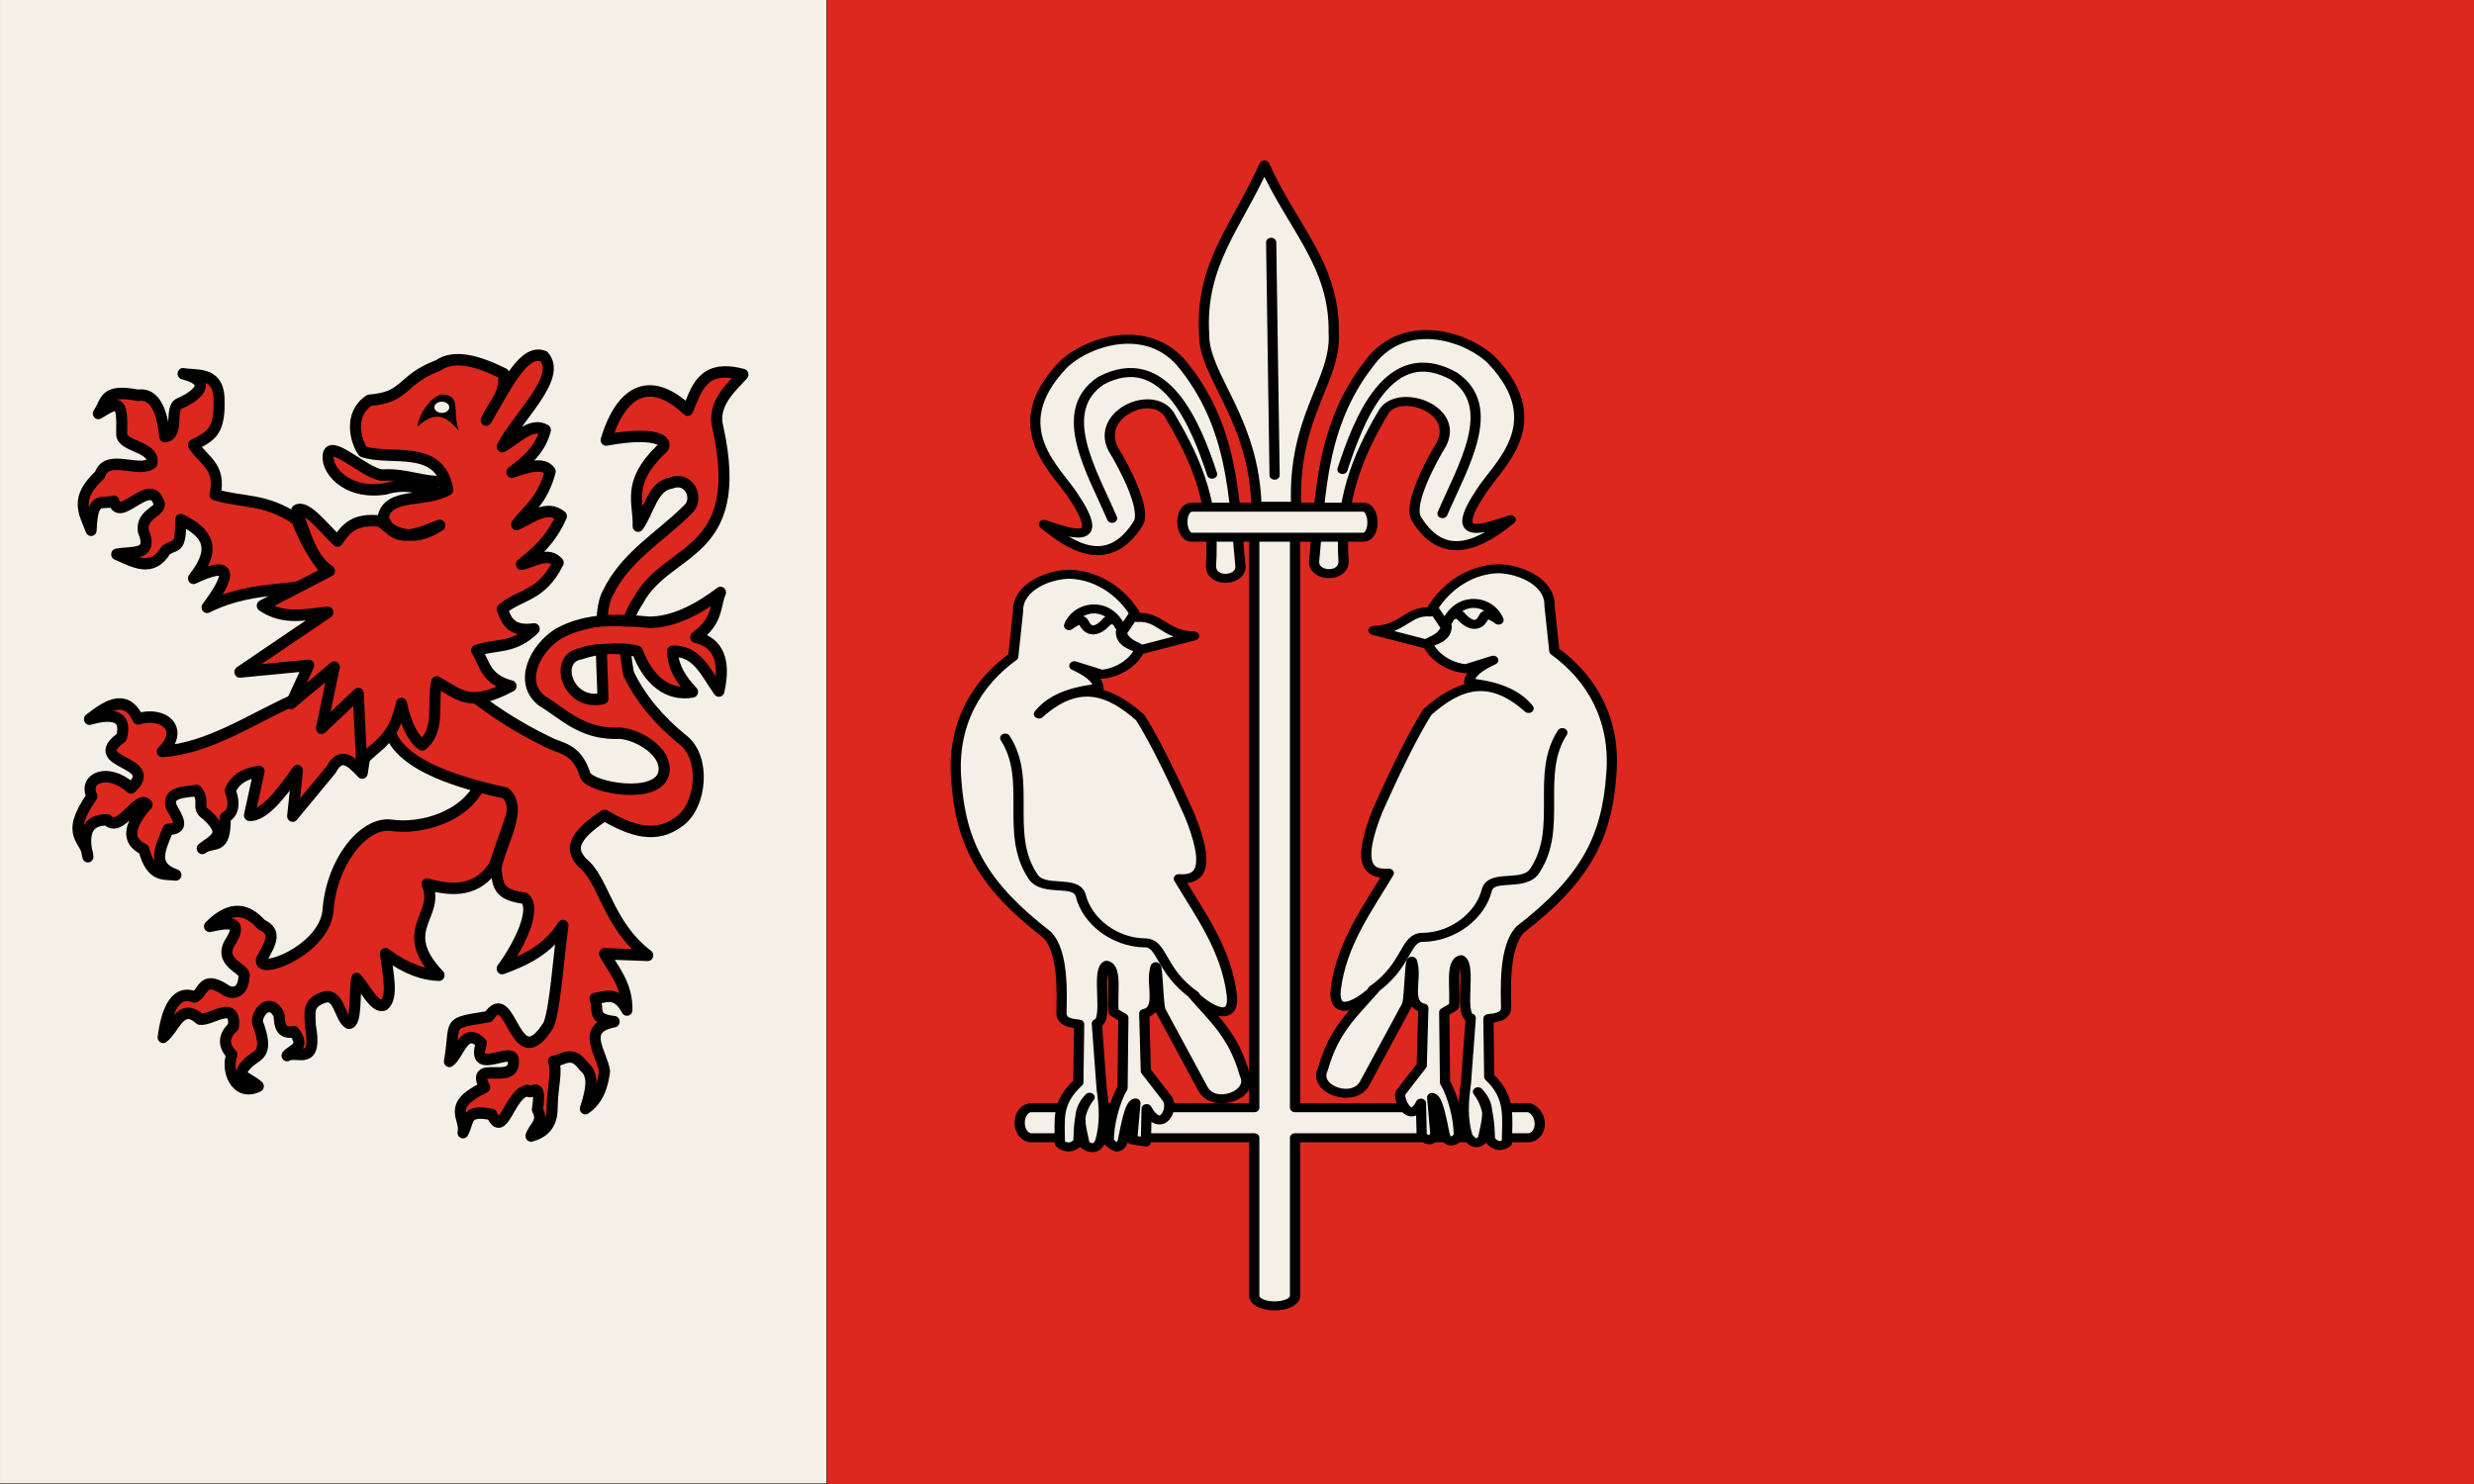 <!-- Created with Inkscape (http://www.inkscape.org/) -->
<svg xmlns:rdf="http://www.w3.org/1999/02/22-rdf-syntax-ns#" xmlns="http://www.w3.org/2000/svg" height="300" width="500" version="1.1" xmlns:cc="http://creativecommons.org/ns#" xmlns:dc="http://purl.org/dc/elements/1.1/">
 <rect width="100%" height="100%" fill="#333333" stroke="none"/>

 <g transform="translate(167.814,-702.36)">
  <rect height="300" width="334" y="702.36" x="-0.669" fill="#dc281e"/>
  <rect height="300" width="167" y="702.22" x="-167.81" fill="#f4f0e8"/>
 </g>
 <g transform="matrix(0.744,0,0,0.771,-25.221,-287.949)">
  <path stroke-linejoin="round" d="m78.641,487.97c4.147-0.382,1.119-7.538,3.973-8.681,3.42-1.369,10.317-5.506,1.024-7.829,3.324,0.664,9.473-0.714,9.756,6.341,0.317,8.726-1.934,9.905-6.932,12.342,2.404,3.952,7.604,5.458,5.865,13.034,7.385,2.17,13.614,0.871,22.158,6.517,3.041,7.753,6.083,11.145,9.124,14.99-8.702,4.904-19.776,1.483-33.455,8.038,7.102-9.201,6.578-12.301-3.693-7.603,6.216-7.66,4.207-11.817-3.476-15.424,0.072,8.462-1.478,6.078-4.087,8.107-3.647,5.823-8.526,3.026-13.293,1.017,4.418-0.782,10.031,0.501,7.218-6.142-0.714-4.863,5.824-5.107,4.078-7.761-2.408-6.143-10.645,5.786-12.08-0.01-3.548,0.946-5.777-1.697-6.168,7.613-2.159-5.161-4.354-8.471,2.39-14.555,1.933-5.692,10.595-0.317,14.121-3.041,0.883-4.448-8.323-4.3-8.207-7.657,0.229-9.181-0.784-8.604-6.348-5.377,2.281-2.967,1.087-6.569,10.785-4.769,4.031-0.629,6.514,3.143,7.246,10.851z" stroke="#000" stroke-linecap="round" stroke-miterlimit="4" stroke-dasharray="none" stroke-width="3" fill="#dc281e"/>
  <path stroke-linejoin="round" d="m58.22,562.05c3.873-2.84,9.69-7.323,13.172-0.082,7.001-2.036,12.769,2.7,6.597,8.554,12.771-0.909,23.907-8.356,35.627-13.469l11.296-8.472,9.993,11.514-2.607,16.076c-2.824-2.795-5.648-5.953-8.472-0.869l-10.428,12.165,1.303-11.948c-4.803,6.66-9.38,11.962-13.034,11.731l2.607-11.514c-3.298,0.513-6.246,1.611-7.821,4.997,1.48,3.995,0.594,6.018-1.39,7.125,0.189,9.039-3.255,5.861-6.213,8.081,3.279-2.435,7.102-3.642,1.086-8.907-2.967-1.802-0.085-3.418-2.607-6.3-2.752,0.482-8.11,0.202-6.952,4.128,1.91,3.489,3.852,5.909-0.869,6.083-1.698,4.561-4.994,9.544,2.172,11.948-3.18-0.434-6.626,0.852-8.707-6.727-5.114-2.322-3.826-6.526,0.886-11.738-2.515-2.827-7.203,7.725-10.804,4.016-5.941-0.102-6.655,4.15-5.272,9.67-0.243-4.911-6.604-5.109,1.086-15.858-2.385-4.723,4.257-7.653,10.645-2.172,8.198-7.265-12.78-6.236-2.607-13.252,1.864-6.583-3.903-6.088-8.69-4.779z" stroke="#000" stroke-linecap="round" stroke-miterlimit="4" stroke-dasharray="none" stroke-width="3" fill="#dc281e"/>
  <path stroke-linejoin="round" d="m104.93,615.93c4.159,1.845,2.742,4.403,0,9.124-1.061,4.115,16.483-2.119,18.031-12.383,0.824-13.155,9.737-23.747,17.162-22.81,8.052,1.12,20.371-2.056,24.548-11.296,4.339,0.357,10.384,3.071,7.821,9.776l-4.345,12.165c-4.441,6.517-10.739,6.814-18.248,4.779,3.825,8.248-8.552,11.895,3.259,23.896-4.084-0.091-8.738-1.513-14.555-5.648,0.664,5.298,2.19,11.459-0.434,13.469-2.462,0.892-4.924-4.208-7.386-6.952-0.68,4.029,0.067,11.861-2.172,11.731-2.628-1.621-2.565-8.258-6.952-6.734-4.361,1.524-3.518,3.994-3.476,7.169,2.085,11.155-3.604,6.484-6.3,8.038,1.346-1.623,5.268-1.995,1.859-6.284-3.509,0.712-3.946-1.649-4.032-4.361-2.408-4.84-6.152-0.685-5.865,1.955,3.128,8.117,0.404,8.276-2.1,10.197-4.608,4.113-0.801,3.869,2.317,6.53-6.043,2.857-8.879-4.256-7.169-8.255-2.4-2.462-2.379-4.924,0.434-7.386,0.708-7.189-6.019-1.511-9.124-1.955-5.33-4.564-6.772,2.447-9.993,4.779,0.778-5.699,2.821-12.781,8.519-10.595,2.504-0.938,2.004-5.739,8.104-2.053,2.271,1.756,5.224,0.798,5.318-3.21,1.255-2.128-7.839-3.494-3.369-9.634,3.384-5.63-1.812-4.416-5.973-3.618,6.04-5.813,10.385-4.418,14.121-0.434z" stroke="#000" stroke-linecap="round" stroke-miterlimit="4" stroke-dasharray="none" stroke-width="3" fill="#dc281e"/>
  <path stroke-linejoin="round" d="m139.9,565.53c3.092-8.142,6.754-15.919,18.465-13.034,7.987,6.934,16.706,11.962,24.114,15.424,3.803,2.021,8.021,1.515,10.428,8.907,1.56,3.225,19.585,6.406,21.289-0.652,1.309-6.035-8.499-10.948-13.034-10.428-9.541,0.005-14.29-5.183-19.986-8.472-6.506-4.814-2.018-13.752,4.345-17.596,7.767-4.246,16.798-3.758,24.765-3.041,6.372-0.016,12.962-3.174,19.334-7.821-1.551,3.338-0.484,7.349-6.734,11.731,6.292,1.413,8.117,6.336,6.3,14.121-3.451-4.599-5.883-10.727-12.6-10.427,0.115,4.226,2.439,7.569,5.431,10.645-6.416,1.165-11.927-2.788-14.99-10.645-5.443-1.291-10.56-0.952-15.424,0.652-7.494,1.199-3.613,13.896,6.083,11.731-0.151-8.675-1.494-22.997,1.303-27.589,4.823-9.732,14.333-14.777,21.724-21.941,3.212-2.666,0.558-8.899-4.562-6.952-4.996,0.725-5.994,7.447-8.907,11.296,0.254-6.14-3.285-11.165,6.083-19.986,2.7-1.647,0.334-5.263-14.772-2.607,4.325-13.753,12.461-16.683,22.158-7.821,2.345-5.317,3.89-12.255,14.99-9.341-2.985,3.226-8.614,7.682-6.734,14.121,7.603,33.865-13.855,30.919-21.724,45.186-4.508,6.372-3.796,12.745-2.607,19.117,3.199,6.368,8.097,12.17,14.772,17.379,6.213,4.598,5.12,17.017-0.869,21.289-6.496,4.835-13.346,2.47-20.421-1.521-9.924,6.281-8.723,9.528-6.083,12.383,6,4.521,6.774,16.219,17.814,24.331l-11.731-0.434c2.605,4.463,6.181,8.148,6.083,14.772-2.897-5.165-5.793-3.346-8.69-3.041,1.18,2.685-1.143,5.468,5.214,6.083-9.301,1.682-3.337,8.185-2.607,13.034-0.537,3.979-1.797,7.524-5.214,9.776,1.495-4.513,2.626-8.844-0.434-11.079-3.195-4.426-5.588-1.631-8.255-1.303,1.206,2.434-0.31,6.633-0.332,12.311-0.022,5.452-3.745,6.695-5.75,7.241,0.704-2.267,3.606-3.655,1.738-6.952,1.348-8.4-1.848-3.445-2.607-4.997-4.997,0.651-6.695,13.074-9.776,6.3-7.445-1.408-6.036,1.659-7.821,4.779,1.019-3.861-4.927-6.99,5.896-11.883-4.189-7.481,8.094-0.375,7.79-6.8,0.399-4.619-11.834,4.3-8.69-4.779-4.686-4.643-6.107,3.114-8.69,4.779,1.975-10.701-1.36-9.849,10.645-11.731,6.315-9.11,6.888,16.692,16.293,2.172,1.793-4.288,2.632-17.153,3.91-26.069-4.084,6.249-10.137,9.053-16.51,11.296,4.955-6.521,9.374-15.772,6.083-18.465-7.826-0.922-7.033-3.974-7.821-7.603,1.176-6.79,7.602-15.767,2.607-19.986-16.667-3.466-28.489-8.346-31.282-15.858z" stroke="#000" stroke-linecap="round" stroke-miterlimit="4" stroke-dasharray="none" stroke-width="3" fill="#dc281e"/>
  <path stroke-linejoin="round" d="m123.17,492.32c1.269-3.167,10.751,5.908,14.823,5.711,6.76-0.328,10.319,2.075,17.112,1.675l-0.434,3.693c-5.084-1.404-9.894-3.628-16.076-1.738-11.113,1.673-16.631-5.684-15.424-9.341z" stroke="#000" stroke-linecap="round" stroke-miterlimit="4" stroke-dasharray="none" stroke-width="3" fill="#dc281e"/>
  <path stroke-linejoin="round" d="m114.49,507.31c2.409-1.603,7.055,4.255,11.079,8.038,2.184-3.081,4.45-6.097,11.731-5.214,4.44,4.188,9.971,5.074,16.076,1.086-4.417,1.399-12.338,5.997-15.424-2.172,1.567-6.524,11.395-3.722,17.596-7.169-2.246-12.272-15.635-7.5-23.027-9.993-2.029-2.711-4.05-9.817,1.738-13.469,10.21-0.724,8.324-5.359,18.683-9.124,4.286-2.91,10.644-1.261,17.814,2.172,0.314,5.976-2.428,7.255-4.779,12.165,5.938-9.888,10.355-18.712,15.641-16.727,5.097,5.426-7.112,15.883-11.296,23.679,3.91-1.992,7.821-6.527,11.731-4.345-1.489,5.453-5.471,8.332-9.124,11.079,4.554-1.582,8.732-2.637,10.428-0.217-2.141,7.785-5.935,9.786-9.124,13.903,4.055-1.667,8.11-5.332,12.165-2.172-2.773,6.164-7.007,9.683-10.862,12.6,3.407-0.674,7.111-3.432,9.993-0.434-4.536,8.851-10.133,8.158-15.207,12.165,1.121,3.119,2.46,6.069,8.69,5.214-5.713,5.381-10.445,3.89-15.641,5.648,2.236,3.406,2.305,7.535,9.341,9.341-11.559,5.889-13.938,2.09-20.203-1.086-1.262,5.521,1.101,12.596-3.91,16.51-2.462-1.593-4.345-5.214-5.648-10.862-2.262,10.049-7.033,10.903-10.862,15.207l-0.869-17.814-9.993,9.124,3.476-16.076-11.731,9.559,4.779-9.993-18.683,1.738,23.896-15.641c-5.938,0.477-11.876,2.161-17.814-1.738l18.248-9.124c-5.069-3.187-6.558-9.952-8.907-15.858z" stroke="#000" stroke-linecap="butt" stroke-miterlimit="4" stroke-dasharray="none" stroke-width="3" fill="#dc281e"/>
  <path d="m147.29,485.37c0.45-4.021,4.439-8.397,6.734-8.472,5.45,0.208,2.564,4.746,4.562,9.559-3.061-3.406-6.082-5.834-11.296-1.086z" fill="#000"/>
  <path fill="#dc281e" d="m193.99,538.26c4.417-0.94,8.559-0.463,12.165-0.434l-0.434,4.671c-2.675-0.611-7.025-0.216-11.079,0z"/>
 </g>
 <g stroke-linejoin="round" transform="matrix(0.687,0,0,0.607,21.281,-190.262)" stroke="#000" stroke-linecap="round" stroke-dasharray="none" stroke-miterlimit="4" stroke-width="3">
  <path d="m338.64,482.06c-0.632-29.083-15.529-43.458-15.377-57.164-1.302-23.418,9.543-35.886,17.717-56.495,8.28,20.868,20.722,33.258,20.392,55.827,0.939,16.031-12.187,27.653-11.032,57.849z" fill="#f4f0e8"/>
  <path d="m276.12,488.08c7.433,2.734,18.895,7.901,8.692-9.36-4.902-8.779-20.561-22.707-3.343-43.458,6.242-7.359,23.842-14.874,34.766-1.337,15.811,21.313,15.712,45.157,17.717,68.195,0.111,4.903-8.469,5.572-8.692,0,1.275-19.983-3.844-34.503-11.7-49.475-4.314-10.592-22.535-1.656-17.049,10.363,2.78,5.044,9.898,19.925,7.354,24.738-8.831,15.873-19.935,7.582-27.746,0.334z" fill="#f4f0e8"/>
  <path d="m296.18,486.07c-5.866-15.482-16.769-35.508-3.343-45.798,18.865-11.362,28.068,14.928,32.761,31.089" fill="none"/>
  <path d="m338,491.36,0,191-66,0c-4,1-4,9,0,10h66v53c1,4,11,4,12,0v-53h69c4-1,4-8,0-10h-69v-191z" fill="#f4f0e8"/>
  <g transform="matrix(-1,0,0,1,689.549,-1.56)">
   <path d="m276.12,488.08c7.433,2.734,18.895,7.901,8.692-9.36-4.902-8.779-20.561-22.707-3.343-43.458,6.242-7.359,23.842-14.874,34.766-1.337,15.811,21.313,15.712,45.157,17.717,68.195,0.111,4.903-8.469,5.572-8.692,0,1.275-19.983-3.844-34.837-11.7-49.809-4.314-8.252-22.535-1.322-17.049,10.697,2.78,5.044,9.898,19.925,7.354,24.738-8.397,15.656-19.935,7.582-27.746,0.334z" fill="#f4f0e8"/>
   <path d="m296.18,486.07c-5.866-15.482-16.769-35.508-3.343-45.798,19.199-12.031,28.068,14.928,32.761,31.089" fill="none"/>
  </g>
  <path d="m342.98,394.14,1.003,77.555" fill="none"/>
  <g>
   <path d="m320.29,525.24c-8.882-0.249-9.817-6.702-16.783-6.146-3.144-6.748-10.391-14.198-20.092-14.419-7.092,0.315-15.144,4.956-14.892,12.292l-1.418,15.128c-10.86,8.86-18.086,22.664-16.783,40.894,1.283,21.49,7.806,35.219,26.711,51.767,5.024,5.7,4.317,20.374,4.255,25.765-0.185,3.473,3.12,3.738,5.2,4.018l-0.236,19.383c-6.56,6.893-5.437,12.131-5.437,20.329,1.655,1.619,3.782,1.69,5.437-0.473,0.264-5.554-0.009-10.086,3.309-14.892-4.248,5.058-2.52,9.699-1.418,15.837,1.76,1.262,3.358,1.554,4.491-0.946,1.59-6.076,1.233-11.645,0.473-17.728l-1.418-21.747c3.64-1.221-0.3-17.261,2.837-19.383,3.276,0.767,1.53,10.375,2.127,15.601l2.837,1.891-0.236,23.402c-2.192,4.003-4.228,12.366-4.018,17.965,1.339,1.099,2.679,3.102,4.018,0,1.092-5.851,2.086-12.587,3.782-13.001l-0.946,12.292,4.018,0.709,0.236-11.11c4.309,8.86,8.359-0.275,5.91-3.546l-6.146-8.982-0.473-19.147c5.13-1.208,2.08-9.429,3.073-14.183,0.788-6.051,0.867,9.061,1.655,13.001l12.528,26.238c3.271,6.897,15.331,2.085,12.292-4.728-3.258-13.07-8.868-18.337-15.128-26.474,6.225,6.515,12.19,8.318,11.346,0-1.633-15.152-9.18-26.607-15.601-38.766,7.026,0.593,9.006-4.531,3.309-20.801-4.412-11.209-10.243-25.072-14.656-32.857-8.672-8.685-17.986-13.127-29.784-1.182,3.334-4.821,9.298-7.661,17.492-8.51-0.091-3.279-3.255-5.534-7.091-7.564l8.037,2.837c3.924-0.305,9.301-3.196,11.346-8.51-2.075-1.338-4.432-1.832-5.673-5.673-0.065,3.661,3.16,4.689,6.146,5.91z" fill="#f4f0e8"/>
   <path d="m264.74,559.27c8.003,13.935-0.233,31.632,8.037,45.858,3.056,5.822,12.798,0.917,14.183,6.595,1.903,8.582,9.887,15.51,18.657,15.74,5.597-0.231,4.441,9.252,14.871,17.478" fill="none"/>
   <path d="m283.52,521.8c2.268-6.527,11.062-8.342,14.945,0.22,0,0-0.851-3.167-3.705-1.75,0,0-4.442,6.413-6.959,0.394-0.814-1.946-4.282,1.136-4.282,1.136z" fill="none"/>
   <path d="m302.57,518.14-3.073,5.2" fill="none"/>
  </g>
  <g transform="matrix(-1,0,0,1,693.38,-1.84)">
   <path d="m320.29,525.24c-8.882-0.249-9.817-6.702-16.783-6.146-3.144-6.748-10.391-14.198-20.092-14.419-7.092,0.315-15.144,4.956-14.892,12.292l-1.418,15.128c-10.86,8.86-18.086,22.664-16.783,40.894,1.283,21.49,7.806,35.219,26.711,51.767,5.024,5.7,4.317,20.374,4.255,25.765-0.185,3.473,3.12,3.738,5.2,4.018l-0.236,19.383c-6.56,6.893-5.2,13.786-5.2,21.983,1.983,1.654,3.558,0.863,4.964-0.946,0.264-5.554,0.227-11.268,3.546-16.074-4.248,5.058-2.52,9.699-1.418,15.837,1.845,2.12,3.22,0.95,4.491-0.946,1.59-6.076,1.233-11.645,0.473-17.728l-1.418-21.747c3.64-1.221-0.3-17.261,2.837-19.383,3.276,0.767,1.53,10.375,2.127,15.601l2.837,1.891-0.236,23.402c-2.192,4.003-4.228,12.366-4.018,17.965,1.339,1.678,2.679,2.353,4.018,0,1.092-5.851,2.086-12.587,3.782-13.001l-0.946,12.292c1.339,3.128,2.679,1.419,4.018,0.709l0.236-11.11c3.337,7.646,7.025-1.942,5.91-3.546l-6.146-8.982-0.473-19.147c5.13-1.208,2.08-9.429,3.073-14.183,0.788-6.051,0.867,9.061,1.655,13.001l12.528,26.238c3.271,6.897,15.331,2.085,12.292-4.728-3.258-13.07-8.868-18.337-15.128-26.474,6.225,6.515,12.19,8.318,11.346,0-1.633-15.152-9.18-26.607-15.601-38.766,7.026,0.593,9.006-4.531,3.309-20.801-4.412-11.209-10.243-25.072-14.656-32.857-8.672-8.685-17.986-13.127-29.784-1.182,3.334-4.821,9.298-7.661,17.492-8.51-0.091-3.279-3.255-5.534-7.091-7.564l8.037,2.837c3.924-0.305,9.301-3.196,11.346-8.51-2.075-1.338-4.432-1.832-5.673-5.673-0.065,3.661,3.16,4.689,6.146,5.91z" fill="#f4f0e8"/>
   <path d="m264.74,559.27c8.003,13.935-0.233,31.632,8.037,45.858,3.056,5.822,12.798,0.917,14.183,6.595,1.903,8.582,9.887,15.51,18.657,15.74,5.597-0.231,4.441,9.252,14.871,17.478" fill="none"/>
   <path d="m283.52,521.8c2.268-6.527,11.062-8.342,14.945,0.22,0,0-0.851-3.167-3.705-1.75,0,0-4.442,6.413-6.959,0.394-0.814-1.946-4.282,1.136-4.282,1.136z" fill="none"/>
   <path d="m302.57,518.14-3.073,5.2" fill="none"/>
  </g>
  <path d="m320,482.36,50,0c3.597-0.142,3.795,10.142,0,10h-50c-3.971,0.577-4.421-10.36,0-10z" fill="#f4f0e8"/>
 </g>
 <path d="m155.76,478.85a1.303,0.978,0,1,1,-2.607,0,1.303,0.978,0,1,1,2.607,0z" transform="matrix(1.154,0,0,1.154,-88.946,-470.253)" fill="#f4f0e8"/>
</svg>
